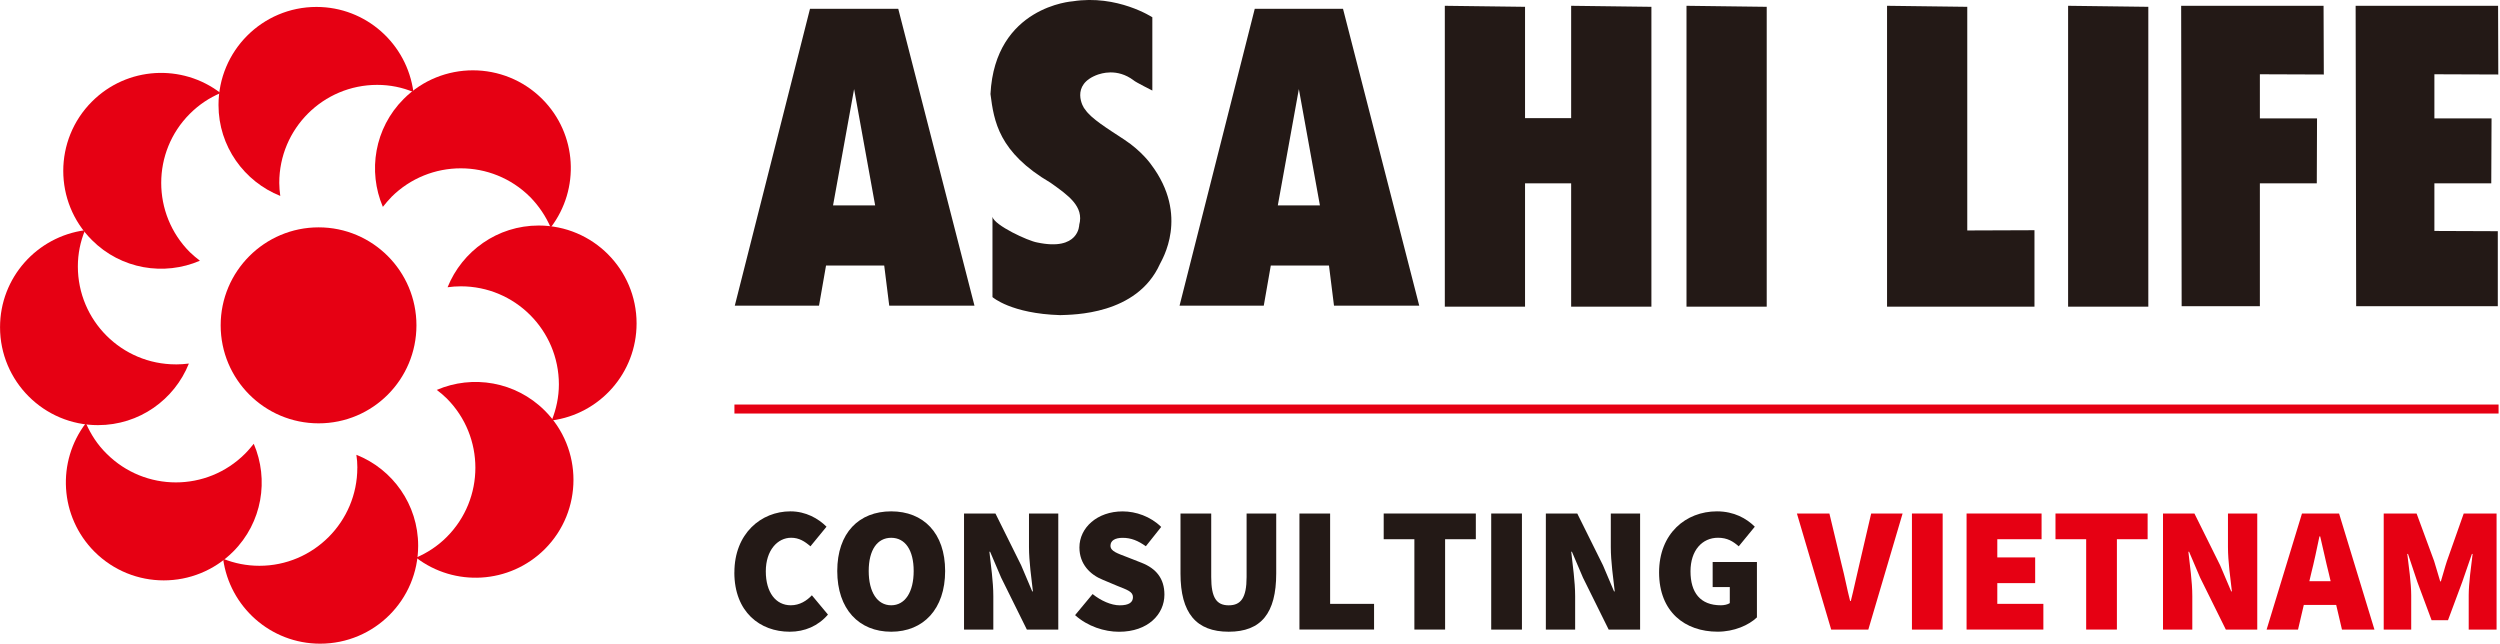 <svg width="435" height="112" viewBox="0 0 435 112" fill="none" xmlns="http://www.w3.org/2000/svg">
<g clip-path="url(#clip0_1274_1401)">
<path d="M72.461 56.607C72.461 47.2 64.843 39.56 55.443 39.56C46.042 39.56 38.396 47.2 38.396 56.607C38.396 66.014 46.014 73.661 55.443 73.661C64.871 73.661 72.461 66.014 72.461 56.607Z" fill="#E60013"/>
<path d="M30.601 63.402C21.186 63.402 13.547 55.791 13.547 46.355C13.547 44.14 13.987 42.01 14.796 40.057C6.44 41.179 0.007 48.286 0.007 56.941C0.007 66.348 7.647 73.973 17.04 73.973C24.246 73.973 30.352 69.536 32.865 63.26C32.12 63.345 31.374 63.409 30.601 63.409V63.402Z" fill="#E60013"/>
<path d="M42.642 78.943C35.989 85.603 25.219 85.603 18.552 78.943C16.962 77.388 15.79 75.557 14.945 73.618C9.841 80.299 10.345 89.884 16.443 95.997C23.103 102.65 33.881 102.65 40.554 95.997C45.638 90.921 46.824 83.445 44.154 77.218C43.685 77.793 43.21 78.382 42.642 78.943Z" fill="#E60013"/>
<path d="M62.174 81.379C62.174 90.793 54.541 98.447 45.134 98.447C42.912 98.447 40.768 98.013 38.822 97.225C39.937 105.554 47.065 112 55.706 112C65.134 112 72.76 104.375 72.76 94.954C72.76 87.775 68.301 81.62 62.01 79.135C62.124 79.866 62.181 80.633 62.181 81.386L62.174 81.379Z" fill="#E60013"/>
<path d="M77.729 69.323C84.382 75.99 84.375 86.788 77.729 93.441C76.16 95.017 74.321 96.21 72.404 97.026C79.078 102.138 88.656 101.648 94.783 95.557C101.45 88.897 101.45 78.084 94.783 71.439C89.7 66.369 82.216 65.169 75.997 67.846C76.607 68.286 77.19 68.805 77.729 69.323Z" fill="#E60013"/>
<path d="M80.186 49.82C89.607 49.82 97.225 57.438 97.247 66.866C97.247 69.082 96.778 71.226 95.997 73.164C104.347 72.049 110.765 64.921 110.765 56.273C110.765 46.88 103.147 39.241 93.732 39.241C86.547 39.241 80.413 43.693 77.878 49.983C78.638 49.877 79.398 49.82 80.179 49.82H80.186Z" fill="#E60013"/>
<path d="M68.102 34.278C74.783 27.625 85.568 27.625 92.242 34.278C93.789 35.854 94.989 37.672 95.82 39.589C100.939 32.908 100.449 23.33 94.35 17.231C87.691 10.572 76.877 10.572 70.225 17.231C65.163 22.301 63.97 29.791 66.618 35.996C67.08 35.407 67.584 34.825 68.109 34.278H68.102Z" fill="#E60013"/>
<path d="M48.592 31.814C48.592 22.386 56.231 14.768 65.638 14.768C67.868 14.768 69.998 15.208 71.936 16.017C70.821 7.639 63.7 1.207 55.067 1.207C45.645 1.207 38.02 8.854 38.02 18.282C38.02 25.453 42.486 31.587 48.769 34.093C48.67 33.362 48.592 32.595 48.592 31.822V31.814Z" fill="#E60013"/>
<path d="M33.036 43.877C26.39 37.225 26.39 26.419 33.036 19.794C34.633 18.197 36.437 17.011 38.375 16.188C31.694 11.062 22.109 11.566 16.011 17.665C9.344 24.317 9.344 35.13 15.989 41.769C21.08 46.866 28.563 48.045 34.782 45.368C34.193 44.907 33.604 44.424 33.036 43.877Z" fill="#E60013"/>
<path d="M156.296 1.533H140.939L127.854 53.185H142.508L143.729 46.206H153.854L154.727 53.185H169.558L156.296 1.533ZM144.95 35.74L148.614 15.499L152.277 35.74H144.95Z" fill="#231916"/>
<path d="M233.684 1.533H218.327L205.242 53.185H219.896L221.117 46.206H231.242L232.115 53.185H246.947L233.684 1.533ZM222.339 35.74L226.002 15.499L229.666 35.74H222.339Z" fill="#231916"/>
<path d="M293.451 1.008V53.362H307.409V1.186L293.451 1.008Z" fill="#231916"/>
<path d="M328.346 1.008V53.362H353.998V40.057L342.304 40.1V1.186L328.346 1.008Z" fill="#231916"/>
<path d="M359.849 1.008V53.362H373.807V1.186L359.849 1.008Z" fill="#231916"/>
<path d="M379.522 1.008L379.607 53.277H393.218V31.899H403.122L403.164 20.604H393.218V12.922L404.343 12.964L404.3 1.008H379.522Z" fill="#231916"/>
<path d="M409.881 1.008L409.973 53.277H434.617V40.228L423.584 40.185V31.899H433.481L433.53 20.604H423.584V12.922L434.702 12.964L434.666 1.008H409.881Z" fill="#231916"/>
<path d="M273.38 1.008V20.554H265.357V1.186L251.398 1.008V53.362H265.357V31.899H273.38V53.362H287.345V1.186L273.38 1.008Z" fill="#231916"/>
<path d="M200.528 3.017C200.528 3.017 194.422 -0.994 186.655 0.227C186.655 0.227 173.13 1.093 172.342 16.365C172.952 21.079 173.74 26.489 182.807 31.807C185.867 33.987 188.657 35.911 187.784 39.134C187.784 39.134 187.784 43.756 180.457 42.187C178.888 41.925 173.038 39.219 172.69 37.736V51.694C172.69 51.694 175.92 54.577 184.468 54.832C186.648 54.747 197.816 54.832 201.827 45.936C202.09 45.325 207.06 37.558 200.251 28.57C200.251 28.57 198.682 26.305 195.629 24.296C192.569 22.286 189.871 20.632 188.821 19.063C188.473 18.8 186.115 14.704 191.085 12.957C191.44 12.872 194.316 11.743 197.284 14.001C197.539 14.264 200.507 15.755 200.507 15.755V3.017H200.528Z" fill="#231916"/>
<path d="M434.752 70.388H127.79V71.957H434.752V70.388Z" fill="#E60013"/>
<path d="M127.783 99.604C127.783 92.83 132.44 88.975 137.538 88.975C140.208 88.975 142.387 90.218 143.814 91.645L141.017 95.06C140.023 94.194 139.029 93.569 137.659 93.569C135.295 93.569 133.25 95.741 133.25 99.412C133.25 103.082 134.989 105.319 137.602 105.319C139.157 105.319 140.399 104.51 141.266 103.579L144.063 106.938C142.352 108.926 140.023 109.92 137.41 109.92C132.256 109.92 127.776 106.505 127.776 99.604H127.783Z" fill="#231916"/>
<path d="M145.682 99.355C145.682 92.703 149.473 88.975 155.068 88.975C160.662 88.975 164.454 92.731 164.454 99.355C164.454 105.979 160.662 109.92 155.068 109.92C149.473 109.92 145.682 106.008 145.682 99.355ZM158.98 99.355C158.98 95.692 157.489 93.576 155.068 93.576C152.647 93.576 151.156 95.692 151.156 99.355C151.156 103.019 152.647 105.319 155.068 105.319C157.489 105.319 158.98 103.019 158.98 99.355Z" fill="#231916"/>
<path d="M167.741 89.351H173.208L177.681 98.361L179.605 102.898H179.725C179.477 100.725 179.044 97.679 179.044 95.195V89.351H184.141V109.55H178.674L174.202 100.512L172.278 96.004H172.157C172.405 98.304 172.838 101.222 172.838 103.707V109.55H167.741V89.351Z" fill="#231916"/>
<path d="M187.067 107.03L190.113 103.366C191.54 104.517 193.343 105.326 194.834 105.326C196.453 105.326 197.134 104.801 197.134 103.899C197.134 102.933 196.112 102.628 194.401 101.939L191.888 100.882C189.715 100.015 187.819 98.177 187.819 95.258C187.819 91.808 190.929 88.982 195.338 88.982C197.639 88.982 200.187 89.856 202.048 91.687L199.378 95.045C198.008 94.08 196.829 93.583 195.338 93.583C194.032 93.583 193.222 94.052 193.222 94.953C193.222 95.919 194.373 96.26 196.204 96.969L198.661 97.935C201.174 98.929 202.608 100.669 202.608 103.466C202.608 106.881 199.747 109.927 194.713 109.927C192.165 109.927 189.247 108.997 187.067 107.037V107.03Z" fill="#231916"/>
<path d="M205.406 99.788V89.351H210.752V100.413C210.752 104.02 211.682 105.326 213.798 105.326C215.914 105.326 216.908 104.02 216.908 100.413V89.351H222.062V99.788C222.062 106.682 219.449 109.92 213.798 109.92C208.146 109.92 205.406 106.689 205.406 99.788Z" fill="#231916"/>
<path d="M226.095 89.351H231.441V105.07H239.087V109.543H226.102V89.344L226.095 89.351Z" fill="#231916"/>
<path d="M246.109 93.824H240.763V89.351H256.794V93.824H251.448V109.543H246.102V93.824H246.109Z" fill="#231916"/>
<path d="M259.471 89.351H264.817V109.55H259.471V89.351Z" fill="#231916"/>
<path d="M268.978 89.351H274.444L278.917 98.361L280.841 102.898H280.962C280.714 100.725 280.28 97.679 280.28 95.195V89.351H285.378V109.55H279.911L275.438 100.512L273.514 96.004H273.394C273.642 98.304 274.075 101.222 274.075 103.707V109.55H268.978V89.351Z" fill="#231916"/>
<path d="M288.68 99.604C288.68 92.83 293.337 88.975 298.747 88.975C301.729 88.975 303.902 90.218 305.336 91.645L302.539 95.06C301.545 94.194 300.551 93.569 298.932 93.569C296.198 93.569 294.147 95.741 294.147 99.412C294.147 103.082 295.822 105.319 299.429 105.319C299.99 105.319 300.607 105.191 300.984 104.943V102.145H298.002V97.793H305.705V107.428C304.278 108.791 301.729 109.913 298.868 109.913C293.216 109.913 288.68 106.498 288.68 99.597V99.604Z" fill="#231916"/>
<path d="M312.663 89.351H318.315L320.43 98.176C320.991 100.321 321.36 102.401 321.921 104.573H322.042C322.603 102.401 323.008 100.313 323.533 98.176L325.585 89.351H331.052L325.088 109.55H318.627L312.663 89.351Z" fill="#E60013"/>
<path d="M332.677 89.351H338.023V109.55H332.677V89.351Z" fill="#E60013"/>
<path d="M342.184 89.351H355.234V93.824H347.53V96.991H354.119V101.464H347.53V105.07H355.546V109.543H342.184V89.344V89.351Z" fill="#E60013"/>
<path d="M363.001 93.824H357.655V89.351H373.686V93.824H368.34V109.543H362.994V93.824H363.001Z" fill="#E60013"/>
<path d="M376.363 89.351H381.83L386.303 98.361L388.227 102.898H388.347C388.099 100.725 387.666 97.679 387.666 95.195V89.351H392.763V109.55H387.297L382.824 100.512L380.9 96.004H380.779C381.027 98.304 381.461 101.222 381.461 103.707V109.55H376.363V89.351Z" fill="#E60013"/>
<path d="M400.538 89.351H406.998L413.154 109.55H407.503L405.202 99.731C404.705 97.807 404.208 95.351 403.711 93.334H403.583C403.15 95.386 402.653 97.807 402.156 99.731L399.856 109.55H394.389L400.545 89.351H400.538ZM398.798 101.13H408.681V105.262H398.798V101.13Z" fill="#E60013"/>
<path d="M414.773 89.351H420.488L423.534 97.615C423.903 98.737 424.216 99.98 424.592 101.158H424.713C425.089 99.98 425.394 98.737 425.77 97.615L428.688 89.351H434.404V109.55H429.555V103.586C429.555 101.535 429.988 98.397 430.236 96.38H430.115L428.44 101.229L425.955 107.91H423.094L420.609 101.229L418.99 96.38H418.869C419.118 98.397 419.551 101.535 419.551 103.586V109.55H414.766V89.351H414.773Z" fill="#E60013"/>
</g>
<defs>
<clipPath id="clip0_1274_1401">
<rect width="434.752" height="112" fill="white"/>
</clipPath>
</defs>
</svg>

